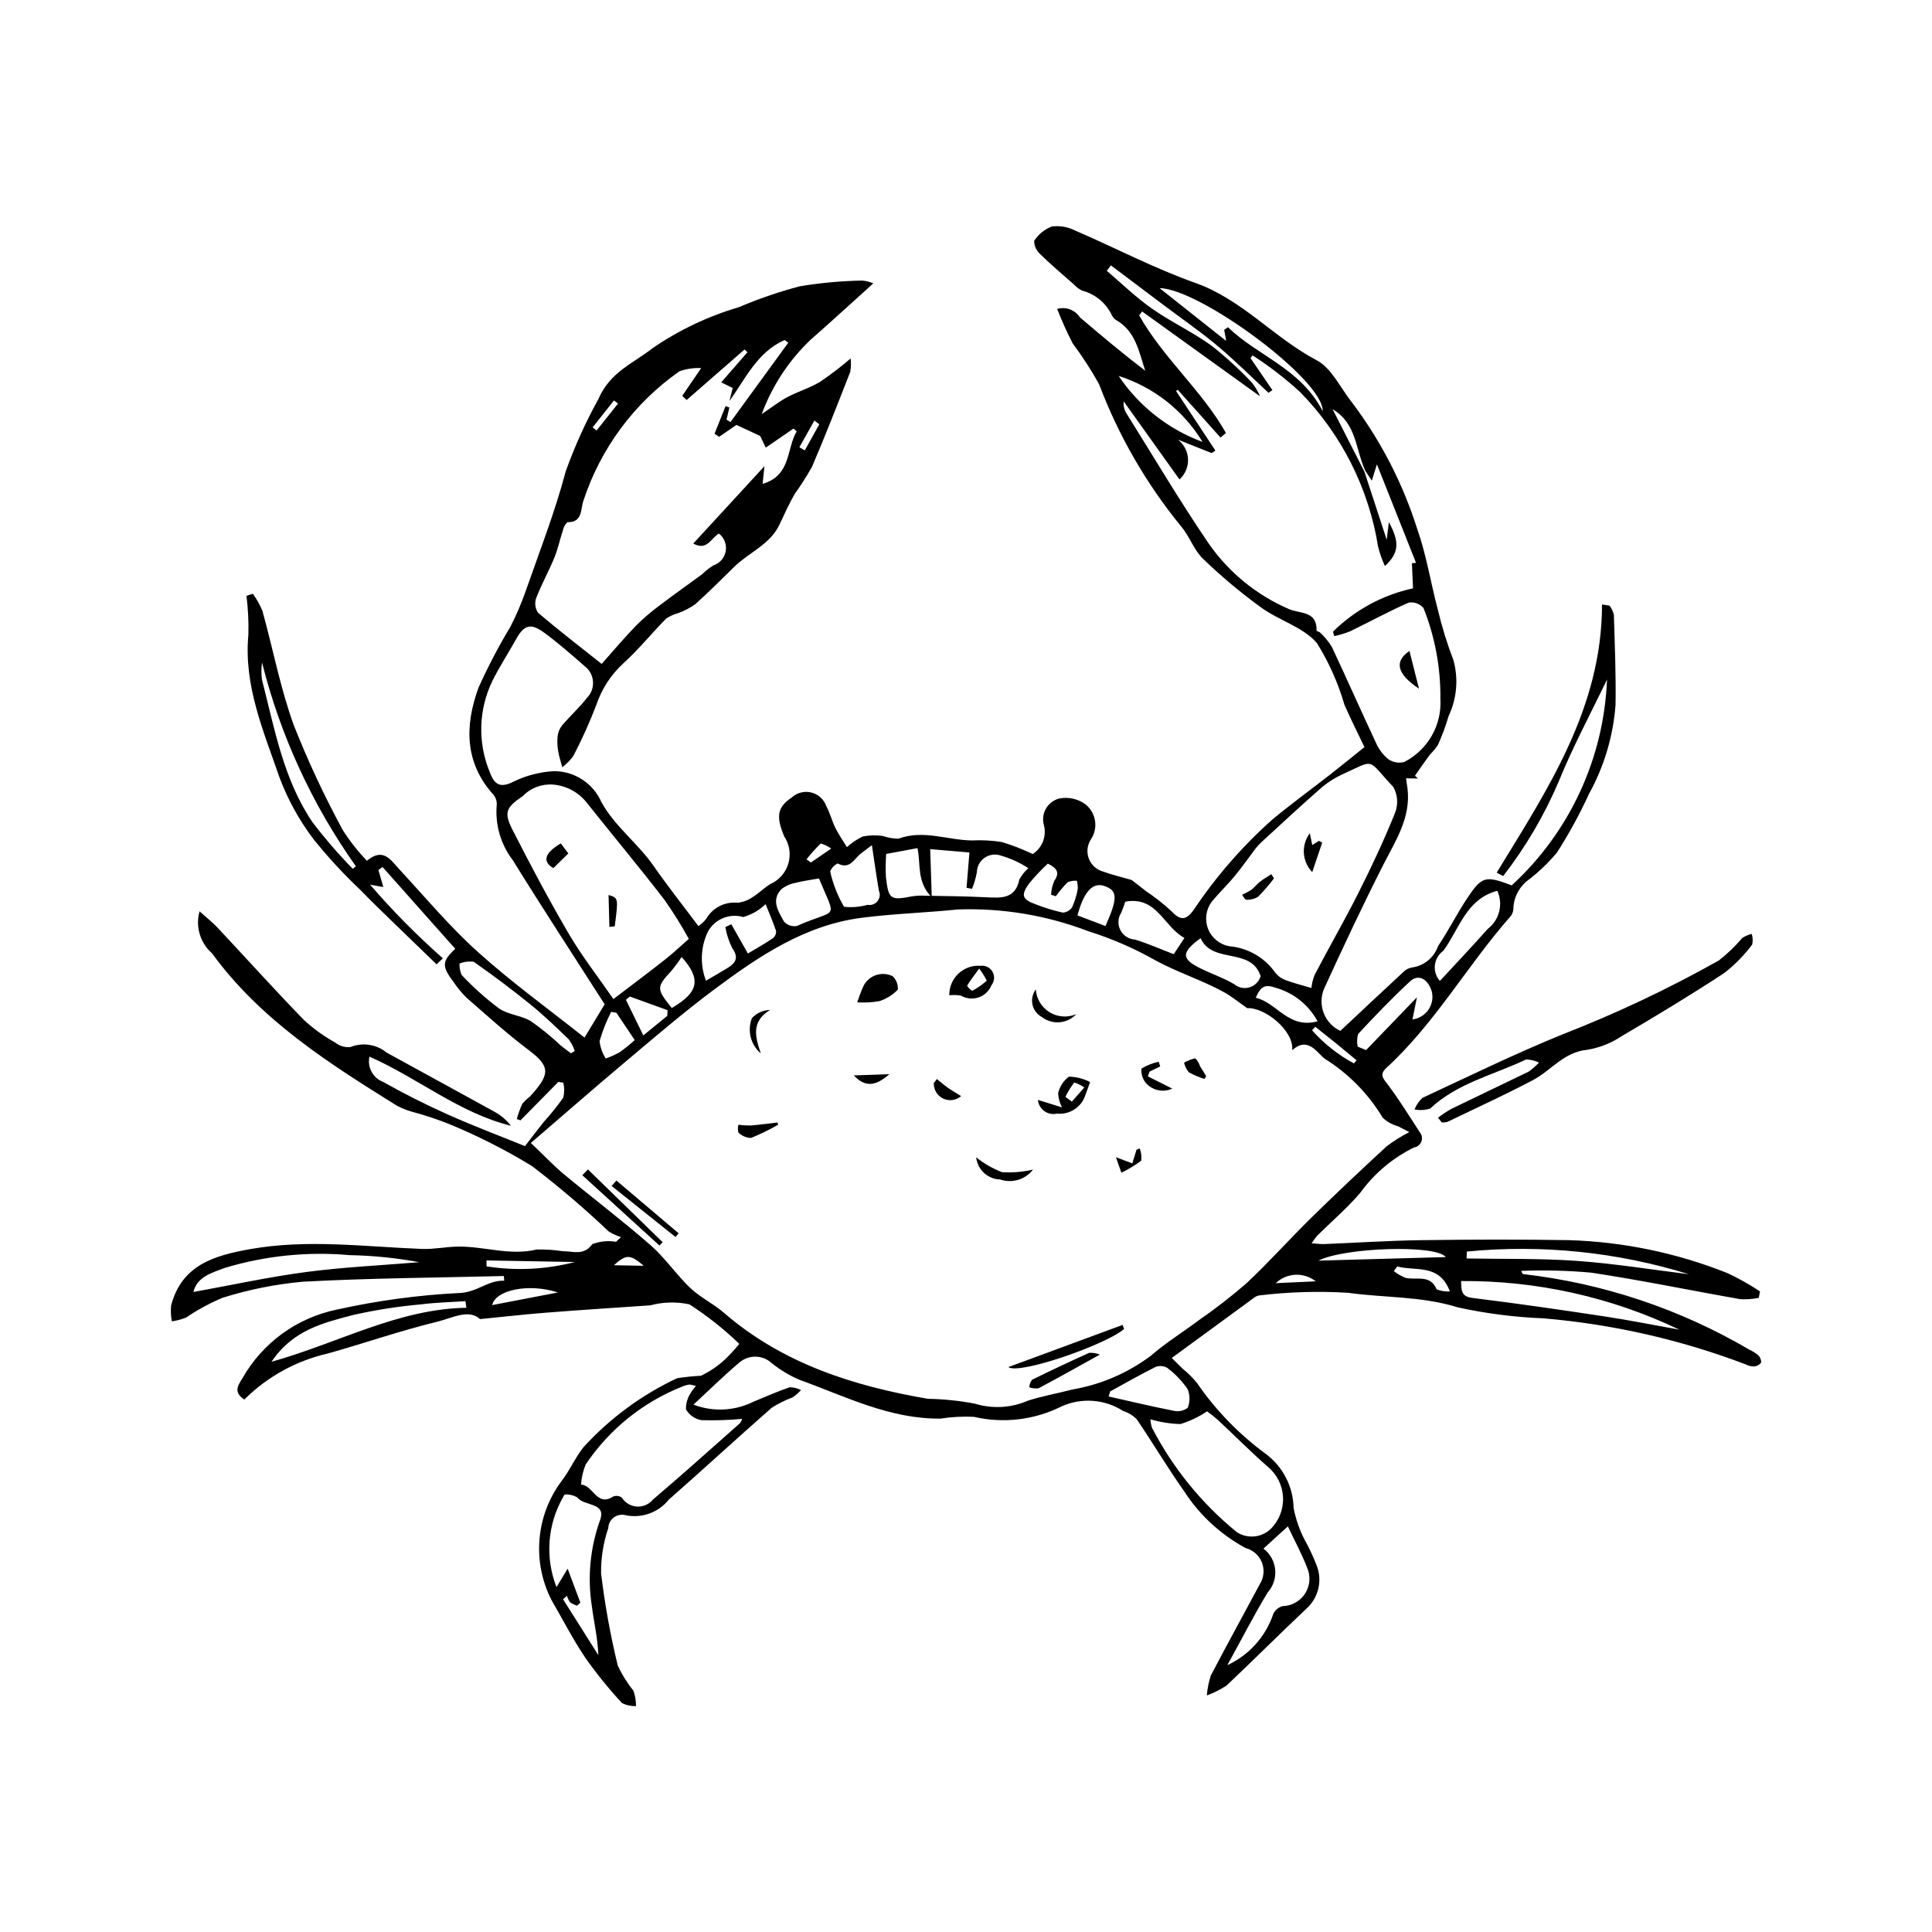 <?xml version="1.0" encoding="UTF-8"?>
<!-- Uploaded to: SVG Repo, www.svgrepo.com, Generator: SVG Repo Mixer Tools -->
<svg fill="#000000" width="800px" height="800px" version="1.1" viewBox="144 144 512 512" xmlns="http://www.w3.org/2000/svg">
 <g>
  <path d="m570.55 304.5c0.531 0.715 0.918 1.527 1.141 2.387 0.234 7.977 0.582 15.957 0.441 23.93-0.621 8.27-3.019 16.305-7.023 23.562-2.473 5.371-5.309 10.57-8.492 15.555-2.176 2.598-4.621 4.957-7.293 7.043-2.656 1.832-4.25 4.844-4.273 8.07-0.078 0.785-0.426 1.52-0.992 2.07-11.328 12.93-19.852 28.156-32.648 39.879-2.004 1.836-0.793 2.871 0.449 4.531 3.023 4.027 5.668 8.336 8.422 12.562h0.004c0.562 0.691 0.711 1.629 0.387 2.461-0.328 0.828-1.074 1.418-1.957 1.543-5.668 2.781-10.562 6.918-14.254 12.039-3.477 4.055-7.586 7.57-11.395 11.344-0.531 0.633-1.023 1.301-1.469 2 1.383 0.098 2.332 0.25 3.273 0.215 8.551-0.34 17.094-0.914 25.648-1.031 13.082-0.18 26.176-0.223 39.258-0.008h-0.004c14.391 0.434 28.59 3.383 41.965 8.715 3.012 1.398 5.914 3.027 8.68 4.871l-0.328 1.703v0.004c-1.598 0.316-3.227 0.438-4.856 0.355-13.203-2.312-26.336-5.059-39.586-7.035v-0.004c-6.148-0.551-12.324-0.707-18.492-0.465 0.082 0.301 0.219 0.586 0.41 0.84 21.207 2.414 41.672 9.25 60.074 20.066 0.84 0.375 1.621 0.863 2.324 1.461 0.527 0.5 0.801 1.215 0.742 1.945-0.453 0.602-1.148 0.977-1.902 1.02-0.785-0.016-1.555-0.215-2.254-0.582-17.211-6.535-35.254-10.637-53.598-12.18-7.609-0.301-15.172-1.27-22.609-2.902-9.605-2.992-19.449-2.519-29.121-3.863h0.004c-7.84-0.473-15.703-0.238-23.5 0.703-0.523 0.078-1.016 0.301-1.422 0.641-7.109 5.184-14.207 10.391-21.773 15.93 0.965 0.957 1.922 1.91 2.887 2.859 1.441 1.145 2.746 2.449 3.883 3.894 4.988 7.223 11.152 13.559 18.238 18.738 4.477 3.379 7.16 8.625 7.277 14.234 0.645 3.402 1.855 6.676 3.586 9.676 0.969 1.859 1.828 3.773 2.586 5.731 1.477 3.934 0.422 8.371-2.676 11.215-7.152 6.746-14.109 13.703-21.254 20.461-1.633 1.082-3.387 1.961-5.231 2.629 0.148-1.797 0.5-3.566 1.047-5.281 4.391-8.348 8.922-16.625 13.383-24.934 0.801-1.715 0.801-3.695-0.004-5.406-0.809-1.711-2.332-2.977-4.164-3.449-6.625-3.578-12.238-8.773-16.316-15.105-4.379-6.184-8.242-12.734-12.512-19.004v0.004c-1-1.023-2.238-1.781-3.606-2.211-4.934-3.172-11.148-3.606-16.473-1.148-7.141 3.543-15.293 4.5-23.059 2.703-2.957-0.148-5.922 0.008-8.848 0.461-13.43 0.168-25.199-5.875-37.383-10.27-2.668-1.141-5.164-2.641-7.422-4.465-2.418-2.203-6.106-2.238-8.566-0.082-3.965 3.312-7.641 6.973-12.137 11.125l0.004-0.004c5.191 1.98 10.977 1.691 15.949-0.797 3.176-1.281 6.301-2.711 9.539-3.805 1.051 0.004 2.09 0.258 3.023 0.746-0.664 0.719-1.402 1.359-2.207 1.918-1.945 0.727-3.809 1.656-5.562 2.766-9.172 8.031-18.121 16.32-27.285 24.355h-0.004c-2.769 3.469-7.277 5.051-11.605 4.078-1.059-0.23-2.16 0.02-3.012 0.684-0.855 0.664-1.367 1.672-1.398 2.754-1.316 3.859-1.965 7.91-1.918 11.988 0.992 8.25 2.473 16.434 4.438 24.512 1.125 2.371 2.523 4.606 4.164 6.656 0.434 1.297 0.656 2.656 0.664 4.023-1.285 0.059-2.559-0.211-3.711-0.781-3.512-3.793-6.769-7.82-9.75-12.047-3.285-4.883-5.977-10.164-8.938-15.266v-0.004c-2.527-4.934-3.633-10.473-3.191-16 0.438-5.527 2.406-10.824 5.684-15.297 2.254-2.863 3.719-6.344 5.981-9.203h-0.004c6.996-7.668 15.43-13.883 24.824-18.289 2.086-0.324 4.184-0.539 6.289-0.645 2.293-1.078 4.41-2.504 6.273-4.223 1.402-1.316 2.711-2.731 3.914-4.234-4.062-3.914-8.496-7.422-13.234-10.473-3.426-0.73-6.973-0.641-10.355 0.266-9.18 0.617-18.363 1.223-27.535 1.938-5.562 0.434-11.113 1.07-17.586 1.703-2.984-2.766-7.414-0.262-11.285 0.684-9.801 2.387-19.367 5.715-29.086 8.453v-0.004c-8.359 1.91-16.012 6.133-22.086 12.18-3.125-1.945-1.5-4.027-0.516-5.617 5.336-9.434 14.504-16.082 25.125-18.23 10.594-2.352 21.367-3.812 32.207-4.367 4.84-0.102 7.727-3.469 12.051-3.266l-0.102-1.242c-17.777 0.445-35.574 0.543-53.324 1.512h-0.004c-7.207 0.656-14.328 2.086-21.23 4.258-3.391 1.422-6.629 3.184-9.664 5.25-1.211 0.473-2.465 0.805-3.75 0.992-0.277-1.402-0.34-2.836-0.191-4.258 2.84-10.688 11.402-13.184 20.891-14.875 15.234-2.719 30.387-0.637 45.582-0.059 3.176 0.121 6.375-0.582 9.566-0.621 6.918-0.09 13.699 2.473 20.758 0.789v-0.008c2.356-0.066 4.715 0.086 7.043 0.457 2.625-0.074 5.449 1.309 7.762-1.883 2.004-0.766 4.176-0.98 6.289-0.621l1.32-1.25c-1.16-0.355-2.266-0.867-3.285-1.52-6.465-6.137-13.254-11.918-20.34-17.324-7.043-4.305-14.422-8.039-22.059-11.176-3.039-1.203-6.141-2.234-9.297-3.09-1.527-0.398-3.004-0.973-4.402-1.707-18.125-11.289-36.113-22.695-49.016-40.406-3.141-2.762-4.422-7.078-3.293-11.105 1.766 1.586 3.391 2.852 4.781 4.332 7.644 8.152 15.121 16.469 22.906 24.484v0.004c2.531 2.309 5.32 4.316 8.312 5.981 1.121 0.898 2.547 1.316 3.973 1.168 3.238-1.305 6.926-0.738 9.625 1.473 9.535 5.266 19.125 10.438 28.656 15.715h-0.004c1.66 0.922 3.117 2.172 4.281 3.676-13.719-3.41-24.586-12.621-37.5-18.332-0.621 2.816 0.914 5.66 3.609 6.691 5.594 3.141 11.34 6.059 17.203 8.672 6.926 3.09 14.035 5.766 20.41 8.355 1.73-2.238 3.312-4.344 4.961-6.398v0.004c1.848-2.043 3.578-4.195 5.176-6.441 0.32-1.301 0.328-2.664 0.02-3.969l-1.32-0.219-10.035 10.188-0.988-0.344c0.387-1.375 0.875-2.719 1.461-4.023 0.59-0.703 1.258-1.336 1.992-1.891 5.211-5.723 5.731-7.836-0.156-12.258-5.762-4.324-11.117-9.195-16.555-13.938l-0.004 0.004c-1.316-1.293-2.496-2.719-3.519-4.254-3.137-4.176-3.047-5.438 0.484-8.754l-19.254-21.668-1.109 0.785 1.305 4.519-3.519-0.641h0.004c5.973 6.941 12.418 13.465 19.293 19.516l-1.664 1.609c-3.906-3.773-7.809-7.547-11.711-11.324-2.828-2.754-5.684-5.488-8.422-8.336v0.004c-4.453-4.195-8.609-8.695-12.441-13.461-3.809-5.016-6.867-10.559-9.074-16.457-4.207-12.227-9.516-24.324-8.223-37.844l-0.004 0.004c0.09-3.426-0.082-6.852-0.512-10.25l1.688-0.543c1.031 1.406 1.887 2.934 2.547 4.547 2.797 10.078 4.742 20.453 8.293 30.25 3.762 9.52 8.098 18.805 12.984 27.805 1.859 2.922 4.008 5.656 6.41 8.156 4.312-3.578 6.227-0.301 8.566 2.231 6.871 7.426 13.402 15.25 20.898 21.988 8.945 8.043 18.754 15.129 28.199 22.637l5.344-8.824c-8.043-12.566-16.355-25.27-24.34-38.18v0.004c-3.148-4.113-4.672-9.238-4.285-14.402 0.129-1.023-0.148-2.051-0.77-2.871-7.809-8.566-7.68-18.449-4.062-28.402 2.496-5.562 5.324-10.969 8.469-16.188 1.523-2.973 2.848-6.043 3.961-9.191 3.719-10.637 7.84-21.176 10.719-32.043 2.367-6.586 5.25-12.969 8.629-19.094 3.176-7.285 9.18-9.398 14.352-13.492 7.008-4.809 14.734-8.48 22.891-10.875 5.242-2.234 10.641-4.086 16.148-5.543 5.477-0.91 11.012-1.414 16.562-1.516 1.004 0.09 1.992 0.344 2.918 0.742-5.781 5.207-11.195 10.184-16.719 15.035-5.715 5.473-10.109 12.176-12.848 19.602 2.859-1.914 4.731-3.406 6.812-4.504 2.824-1.484 5.957-2.418 8.68-4.051v-0.004c2.805-1.906 5.5-3.969 8.07-6.184 0.137 1.188 0.102 2.387-0.109 3.562-3.297 8.43-6.578 16.867-10.145 25.188v-0.004c-1.395 2.473-2.922 4.871-4.578 7.176-1.477 2.594-2.731 5.32-3.988 8.031-2.469 5.336-8 7.367-11.898 11.152-3.469 3.367-6.863 6.816-10.465 10.031-1.402 0.992-2.93 1.789-4.543 2.367-1.117 0.309-2.18 0.785-3.148 1.418-3.832 3.891-7.289 8.18-11.32 11.84-3.293 3.004-5.766 6.793-7.188 11.02-1.77 4.621-3.805 9.141-6.09 13.535-0.82 1.148-1.816 2.164-2.953 3.008-0.367-1.398-0.848-2.781-1.074-4.203-0.242-1.332-0.297-2.691-0.16-4.039 0.129-1.043 0.543-2.031 1.203-2.852 2.129-2.496 4.586-4.723 6.598-7.301 1.129-1.16 1.703-2.75 1.57-4.363-0.129-1.613-0.949-3.09-2.25-4.055-3.465-3.035-6.941-6.086-10.648-8.812-3.644-2.684-5.383-2.086-7.531 1.789-2.035 3.672-4.348 7.199-6.219 10.949h0.004c-3.668 7.547-3.945 16.301-0.758 24.066 1.117 3.09 2.531 4.629 6.34 2.652h-0.004c3.359-1.629 7.008-2.574 10.734-2.777 5.457-0.008 10.398 3.227 12.574 8.23 3.641 6.516 9.609 10.84 13.75 16.789 3.738 5.371 7.809 10.512 11.945 16.035h-0.004c0.789-0.535 1.492-1.184 2.09-1.93 1.672-2.922 4.902-4.586 8.25-4.254 1.441-0.137 2.824-0.645 4.008-1.477 1.672-1.012 3.074-2.477 4.746-3.492 2.316-1.027 4.059-3.027 4.762-5.461 0.703-2.43 0.297-5.051-1.109-7.156-2.211-5.285-1.867-7.715 1.984-10.297 1.395-1.289 3.348-1.789 5.191-1.332 1.848 0.457 3.34 1.812 3.973 3.606 1 1.828 1.496 3.926 2.422 5.801 0.852 1.723 1.977 3.309 3.043 5.059l0.004 0.004c1.266-1.148 2.691-2.102 4.238-2.828 1.754-0.336 3.551-0.379 5.32-0.117 1.32 0.461 2.715 0.703 4.113 0.707 6.598-2.438 12.984 0.395 19.457 0.473h0.004c2.633-0.137 5.277 0 7.883 0.41 2.82 0.855 5.57 1.922 8.227 3.191 2.539-1.652 3.731-4.746 2.957-7.672-0.414-1.473-0.215-3.047 0.547-4.367 0.762-1.324 2.027-2.285 3.504-2.668 2.434-0.496 4.961 0.059 6.961 1.531 2.801 2.227 3.449 6.211 1.504 9.211-1.016 1.492-1.254 3.379-0.645 5.074 0.609 1.699 1.996 3.004 3.727 3.508 2.559 0.922 5.223 1.551 7.648 2.254 1.254 0.969 2.555 1.98 3.863 2.992l-0.004 0.004c2.359 1.578 4.594 3.34 6.676 5.266 2.328 2.484 3.852 2.527 5.879-0.281 5.914-8.852 12.93-16.91 20.879-23.992 5.023-4.164 10.312-8.008 15.457-12.027 2.832-2.211 5.609-4.492 8.957-7.176-1.547-3.246-3.531-7.168-5.297-11.184-1.664-5.769-4.125-11.281-7.305-16.375-3.621-4.242-10.023-5.984-14.77-9.422-5.43-3.941-10.574-8.254-15.402-12.906-2.441-2.348-3.582-5.996-5.828-8.613v-0.004c-9.238-11.305-16.582-24.039-21.742-37.699-2.09-3.75-4.422-7.352-6.988-10.793-1.523-2.965-2.891-6.008-4.094-9.113 2.273-0.668 4.715 0.234 6.008 2.219 5.672 4.828 11.375 9.613 17.324 14.16-1.695-5.121-2.578-10.609-7.859-13.512v0.004c-0.52-0.41-0.918-0.949-1.16-1.562-1.574-3.062-4.379-5.305-7.711-6.164-0.828-0.414-1.57-0.977-2.195-1.656-3.031-2.672-6.129-5.281-9.008-8.109-0.953-0.891-1.496-2.133-1.504-3.434 1.125-1.73 2.766-3.062 4.691-3.801 2.106-0.266 4.238 0.102 6.129 1.055 10.66 4.59 21 10.043 31.91 13.906 12.391 4.387 20.809 14.527 32.105 20.469 4.035 2.121 6.379 7.461 9.488 11.336h0.004c7.582 10.086 13.398 21.387 17.195 33.418 2.43 6.863 3.551 14.184 5.426 21.254 1.086 4.586 2.477 9.09 4.164 13.488 1.359 4.918 0.91 10.16-1.266 14.777-0.766 2.633-1.719 5.211-2.856 7.707-0.617 0.922-1.328 1.773-2.121 2.547-1.355 1.836-2.644 3.727-3.957 5.594l0.793 0.742-3.156-0.059c0.137 0.934 0.277 1.809 0.387 2.688 0.938 7.742-3.144 13.812-6.43 20.273-5.473 10.77-10.598 21.719-15.629 32.703-1.879 4.293 0.02 9.301 4.269 11.27 5.777-5.414 11.18-10.504 16.629-15.535h0.004c0.629-0.676 1.465-1.121 2.375-1.262 3.184-0.449 5.848-2.648 6.894-5.688 2.762-4.09 4.973-8.551 7.711-12.66 3.906-5.863 4.848-6.047 11.797-3.41h-0.004c15.359-14.09 24.453-33.73 25.258-54.559-4.402 9.191-9.098 17.898-12.793 27.012-3.812 8.957-8.762 17.387-14.73 25.078l-1.711-0.914c13.445-22.008 27.898-43.609 27.91-71.051zm-64.98-35.543c2.008 6.137 4.016 12.27 5.918 18.082l0.574-4.668c2.938 5.379 2.66 8.191-1.043 11.641-0.766-1.656-1.375-3.379-1.812-5.148-2.473-15.441-9.672-29.73-20.605-40.91-3.93-3.617-8.164-6.887-12.66-9.777l-0.539 0.742 5.793 8.469-1.031 0.707c-4.512-4.18-8.867-8.547-13.578-12.488-4.609-3.856-9.586-7.277-14.395-10.895-4.598-3.457-9.191-6.914-13.785-10.379l-1.098 1.441c3.973 3.367 7.731 7.047 11.98 10.023 5.043 3.535 10.727 6.172 15.727 9.766v0.004c3.828 3.012 7.426 6.301 10.766 9.844 0.867 1.113 1.594 2.332 2.16 3.629-10.727-7.719-20.992-15.105-31.262-22.496l-0.789 1.031c6.359 11.301 16.613 19.883 22.996 31.168l-1.438 1.215-11.332-12.652-0.453 0.309 10.43 15.797-0.988 0.66-8.945-3.562c1.617 1.242 2.598 3.137 2.68 5.176 0.078 2.039-0.754 4.004-2.269 5.371l-14.777-20.684c-0.129 1.086 0.113 2.191 0.691 3.121 7.231 11.57 14.184 23.328 21.859 34.594 5.312 7.609 12.637 13.598 21.152 17.289 2.918 1.324 7.562 0.406 7.406 5.742-0.004 0.172 0.742 0.281 0.984 0.555h-0.004c1.195 1.117 2.231 2.387 3.078 3.781 3.949 8.395 7.691 16.887 11.629 25.289 0.727 1.695 1.832 3.195 3.238 4.387 1.234 0.898 2.809 1.195 4.285 0.812 3.062-1.555 5.602-3.973 7.309-6.953 1.707-2.984 2.504-6.398 2.293-9.824 0.086-8.223-1.434-16.379-4.469-24.02-0.965-1.133-2.449-1.68-3.918-1.453-5.277 2.312-10.344 5.094-15.535 7.609-1.363 0.539-2.762 0.969-4.191 1.281l-0.355-1.18c5.836-5.766 13.195-9.75 21.211-11.484l-0.285-6.66 1.086-0.105c-3.348-8.434-6.699-16.871-10.363-26.098l-1.359 4.332c-0.863-1.324-1.289-1.98-1.719-2.637-2.609-5.57-2.254-12.559-8.668-16.301zm-220.89 177.94c3.637 3.461 6.074 6.059 8.797 8.316 7.598 6.301 15.48 12.266 22.91 18.758 3.867 3.379 6.809 7.801 10.543 11.355 2.637 2.508 6.09 4.133 8.855 6.527 15.574 13.488 34.312 19.445 54.102 22.844 4.191 0.074 8.367 0.504 12.484 1.293 4.633 1.422 9.625 1.137 14.066-0.809 3.867-1.223 7.891-1.945 11.828-2.965v0.004c7.5-1.297 14.586-4.348 20.68-8.906 4.039-3.492 8.633-6.344 12.922-9.559 4.316-2.988 8.465-6.211 12.434-9.652 5.981-5.598 11.445-11.738 17.297-17.48 6.523-6.402 13.184-12.668 19.906-18.863 1.879-1.418 3.879-2.668 5.973-3.742-0.75-0.391-1.848-0.957-2.941-1.531h-0.004c-1.535-0.41-2.941-1.191-4.098-2.281-3.812-6.344-9.07-11.695-15.348-15.621-2.172-1.695-4.481-5.996-8.641-2.273 0.504-5.133-7.18-11.391-11.926-11.145-2.461-1.719-4.09-3.07-5.902-4.09-5.965-3.34-12.547-5.336-18.566-8.664l0.004 0.004c-5.598-3.156-11.508-5.715-17.641-7.637-11.027-4.223-22.793-6.184-34.594-5.762-8.441 0.859-16.953 1.117-25.363 2.188-15.168 1.93-27.43 10.25-39.266 19.078-7.981 5.953-15.555 12.465-23.184 18.875-8.383 7.039-16.617 14.25-25.328 21.738zm18.758-126.95c3.156-3.535 6.027-6.949 9.121-10.148l0.004-0.004c1.93-1.922 4-3.699 6.195-5.316 3.711-2.828 7.531-5.512 11.285-8.281 0.914-0.891 1.922-1.68 3-2.356 1.707-0.559 2.965-2.012 3.273-3.777 0.312-1.766-0.379-3.559-1.789-4.664-2.031 1.105-3.172 4.707-6.801 2.641 6.242-6.785 12.16-13.219 18.859-20.496l-0.484 4.68c7.606-2.211 6.277-9.238 9.02-13.918l-0.828-0.734-7.363 5.059-1.473-3.098-6.301-2.926-4.574 3.152-1.223-0.824 2.93-7.32 1 0.379-0.75 3.223 1.047 0.633 15.305-21.02-0.941-0.727c-7.25 3.18-10.344 10.188-14.637 16.172l0.859-3.449-3.043-1.504 6.949-7.973-0.758-0.742-15.355 13.395-1.168-1.094 5.023-7.359h-0.008c-1.945-0.098-3.891 0.188-5.731 0.832-11.977 8.379-20.91 20.418-25.465 34.312-0.816 2.148-0.094 5.769-4.25 5.691v-0.004c-0.637 0.625-1.066 1.43-1.234 2.305-0.789 2.363-1.289 4.84-2.234 7.133-1.488 3.602-3.398 7.031-4.797 10.664h-0.004c-0.461 1.305-0.285 2.75 0.484 3.898 5.394 4.594 11.016 8.922 16.859 13.566zm188.1 85.879c0.117-1.215 0.414-2.402 0.879-3.527 3.801-7.277 7.918-14.391 11.605-21.723 3.481-6.922 6.781-13.953 9.668-21.133v-0.004c0.902-2.25 0.73-4.793-0.465-6.902-7.137-7.566-4.484-7.406-13.5-3.32-2.152 0.996-4.144 2.301-5.922 3.871-5.269 4.613-10.391 9.398-15.555 14.129-0.574 0.535-1.105 1.117-1.578 1.742-1.844 2.414-3.574 4.926-5.508 7.266-1.926 2.336-4.152 4.422-6.059 6.773-1.547 2.082-1.898 4.816-0.926 7.223 0.969 2.402 3.125 4.129 5.68 4.551 4.891 0.441 9.336 3.023 12.141 7.051 0.707 0.875 1.641 1.539 2.703 1.918 2.047 0.777 4.191 1.297 6.836 2.086zm-184.98 2.941c4.969-3.793 9.371-7.07 13.676-10.469 2.246-1.77 4.324-3.75 6.309-5.484-1.969-3.582-4.137-7.055-6.488-10.398-6.723-8.703-13.766-17.16-20.617-25.762v-0.004c-2.195-2.762-5.449-4.477-8.969-4.734-2.969-0.199-5.879 0.922-7.945 3.066-4.367 2.965-5.078 4.277-2.723 8.895 4.75 9.309 9.641 18.559 14.922 27.574 3.414 5.832 7.617 11.203 11.836 17.316zm21.867 102.56c-0.535-0.211-1.098-0.348-1.672-0.41-0.652 0.082-1.289 0.258-1.895 0.516-10.445 4.133-19.387 11.34-25.648 20.668-0.699 1.699-1.117 3.504-1.234 5.34 3.18 0.066 4.164 6.004 8.516 3.156 0.77-0.309 1.645-0.195 2.309 0.293 0.867 1.379 2.34 2.258 3.961 2.367 1.625 0.105 3.203-0.57 4.238-1.824 7.812-6.625 15.426-13.484 23.098-20.277 0.258-0.34 0.449-0.727 0.562-1.141-3.59 0.336-7.199 0.449-10.801 0.344-1.707-0.309-3.195-1.352-4.066-2.852-0.043-1.508 0.371-2.988 1.184-4.258 0.406-0.699 0.891-1.344 1.449-1.922zm120.45 8.797c0.043 0.766 0.184 1.527 0.418 2.258 5.519 10.656 13.168 20.066 22.469 27.652 2.875 1.863 6.66 1.469 9.09-0.945 2.184-2.231 3.332-5.273 3.16-8.391-0.168-3.117-1.637-6.019-4.047-8-4.535-3.977-8.785-8.273-13.203-12.383-0.918-0.816-1.879-1.586-2.879-2.301-2.168 1.477-4.551 2.613-7.062 3.375-2.691-0.07-5.363-0.496-7.945-1.266zm-70.027-149.82c-0.156 2.051-0.18 4.113-0.07 6.168 0.691 5.918 1.203 6.195 7.027 5.051 1.172-0.172 2.356-0.219 3.535-0.145 5.371 0.105 10.75 0.133 16.117 0.414 3.949 0.207 7.633 0.418 8.68-4.715 0.609-1.137 1.414-2.152 2.383-3.004-2.207-1.449-4.621-2.559-7.156-3.293-1.453-0.551-3.078-0.363-4.367 0.5-1.289 0.863-2.078 2.297-2.121 3.848-0.266 1.516-0.695 2.996-1.281 4.418l-1.453-0.27 0.766-9.359c-3.195-0.273-6.492-0.555-10.395-0.887l0.41 12.754c-4.047-4.106-2.871-8.652-3.777-13.023zm-81.043 198.42-0.875 0.793v-0.004c-0.664-0.195-1.289-0.5-1.855-0.895-0.379-0.523-0.66-1.109-0.832-1.73l-1.027 0.938 9.355 14.805c-0.18-4.606-1.195-8.773-1.727-13-1.191-7.637-0.449-15.445 2.156-22.723 1.852-4.863-4.269-3.672-5.996-6.078-1.008-0.57-2.156-0.84-3.316-0.785-0.184 0.172-0.328 0.387-0.414 0.625-4.203 7.293-4.867 16.098-1.797 23.938l2.953-4.894zm233.39-85.23c0.137 2.293-0.168 4.086 3.051 4.481 11.699 1.43 23.367 3.133 35.02 4.898 6.625 1.004 13.199 2.328 19.797 3.508v0.004c-18.059-8.645-37.848-13.051-57.867-12.891zm-61.938 101.79c5.766-2.66 10.176-7.582 12.184-13.602 0.488-1 1.379-1.742 2.453-2.039 2.43-0.047 4.672-1.309 5.981-3.356 1.305-2.047 1.504-4.613 0.523-6.836-1.449-3.734-3.371-7.285-5.102-10.945l-6.469 5.891c1.766 1.336 2.891 3.344 3.106 5.547 0.215 2.199-0.496 4.391-1.965 6.043-3.644 6.012-6.852 12.285-10.711 19.297zm-274-98.891c10.039-1.816 19.902-3.977 29.879-5.293 9.93-1.309 19.973-1.77 29.965-2.602v-0.004c-6.07-1.125-12.227-1.75-18.402-1.867-11.141-0.996-22.371 0.145-33.082 3.371-3.57 1.332-7.43 2.394-8.359 6.394zm135.84-82.5c2.266-1.328 3.945-2.285 5.59-3.289 2.16-1.316 3.246-2.699 1.375-5.328h0.004c-0.891-1.762-1.512-3.648-1.84-5.594l1.578-0.742 4.398 7.75c2.445-1.469 4.594-2.668 6.621-4.047 0.578-0.461 0.895-1.176 0.848-1.914-0.848-2.523-1.922-4.973-2.785-7.125l-0.004 0.004c-1.652 1.617-3.691 2.793-5.926 3.414-3.66-1.07-7.57 0.566-9.379 3.926-1.93 4.066-2.102 8.746-0.48 12.945zm-63.512 86.68-0.23-1.754c-3.875 0.266-7.773 0.352-11.625 0.832l0.004 0.004c-6.102 0.539-12.16 1.484-18.137 2.828-7.809 2.062-15.992 3.941-21.645 12.402 17.859-5.016 33.531-14.004 51.633-14.312zm27.715-67.445 1.008-0.578c-0.348-1.102-0.871-2.144-1.555-3.078-3.289-3.184-6.602-6.375-10.152-9.258-4.875-3.953-9.906-7.723-15.047-11.32v-0.004c-1.277-0.18-2.578-0.023-3.777 0.461-0.059 1.051 0.141 2.102 0.586 3.055 3.027 3.219 6.324 6.168 9.855 8.824 2.434 1.688 5.891 1.84 8.465 3.387 2.789 1.949 5.43 4.102 7.902 6.438 0.875 0.727 1.809 1.387 2.715 2.078zm142.9 89.621-0.391 1.336c5.769 1.293 11.52 2.672 17.32 3.805h-0.004c1.27 0.27 2.59-0.02 3.629-0.797 0.641-1.59 0.633-3.371-0.016-4.957-1.48-2.152-3.297-4.051-5.379-5.621-0.965-0.57-2.141-0.656-3.176-0.234-4.062 2.023-8.004 4.289-11.988 6.469zm-224.76-193.17c-0.211 1.492-0.219 3-0.027 4.492 3.348 13.043 5.695 26.512 13.461 37.914 3.285 4.297 6.828 8.391 10.609 12.258l0.824-0.672c-11.562-16.301-19.996-34.609-24.867-53.992zm327.37 60.496c-8.293 2.148-10.137 10.27-14.324 15.906h-0.004c-1.242 0.891-2.051 2.269-2.223 3.789-0.172 1.523 0.309 3.047 1.324 4.191 4.348-4.711 8.582-9.164 12.656-13.762 3.109-2.363 4.176-6.562 2.57-10.125zm-165.75-12.098c-1.102 0.832-2.019 1.512-2.918 2.211-1.801 1.402-2.898 4.371-6.16 2.633l-0.004 0.004c-0.902 0.438-1.605 1.195-1.977 2.125 0.738 3.289 1.977 6.441 3.672 9.355 2.094 0.227 4.207 0.051 6.234-0.516 0.992 0.191 2.012-0.18 2.641-0.969 0.633-0.789 0.773-1.867 0.363-2.793-0.652-3.801-1.18-7.629-1.852-12.051zm67.164 14.969c-0.281 0.762-0.629 1.855-1.074 2.902-0.902 1.379-1 3.133-0.258 4.602 0.738 1.473 2.207 2.438 3.848 2.539 3.445 1.035 6.758 2.523 10.301 3.879l2.848-4.301c-5.519-2.973-7.266-11.137-15.664-9.621zm52.305-130c0.254-8.277-32.586-32.453-43.23-32.586l17.648 13.988-0.527-2.934 1.023-0.695c7.785 7.606 19.141 10.812 25.086 22.227zm38.199 222.73-0.07 1.836c9.758 0.176 19.543-0.051 29.262 0.641 9.918 0.707 19.77 2.316 29.652 3.531-19.02-5.898-39.027-7.941-58.848-6.008zm-171.69-98.879c-2.441 0.445-4.336 0.672-6.164 1.164h0.004c-1.387 0.23-2.691 0.809-3.793 1.68-2.836 2.953-0.797 5.922 0.684 8.582l-0.004 0.004c0.867 0.957 2.168 1.398 3.438 1.16 10.859-4.863 10.555-1.121 5.836-12.59zm142.76 44.57 2.227 0.922 13.477-13.988-1.188 5.863v-0.004c1.691-0.207 3.215-1.121 4.195-2.512 0.98-1.391 1.328-3.133 0.953-4.797-0.969-3.383-3.543-4.844-5.738-2.816-4.801 4.434-9.324 9.176-13.785 13.957-0.34 1.094-0.387 2.254-0.137 3.371zm-41.633-28.734c-5.195 3.809-5.125 5.488-0.027 8 2.941 1.449 6.094 2.508 8.902 4.168v-0.004c1.129 0.961 2.668 1.289 4.09 0.863 1.422-0.422 2.535-1.535 2.953-2.957-2.555-7.828-12.723-3.082-15.918-10.074zm-40.48-19.758c-1.746 1.613-3.383 3.344-4.894 5.176-2.352 3.211-1.941 4.297 1.762 5.637l-0.004 0.004c2.301 0.895 4.668 1.617 7.078 2.16 1.02-0.039 1.953-0.578 2.5-1.441 0.699-1.531 1.199-3.148 1.48-4.809 0.039-0.734-0.035-1.473-0.227-2.184-0.832-0.074-1.672 0.059-2.445 0.383-1.137 1.156-2.184 2.398-3.129 3.715l-1.254-0.398c0.059-1.266 0.344-2.508 0.844-3.672 1.457-2.117 0.844-3.324-1.711-4.57zm18.77-129.24c5.394 8.016 13.168 14.133 22.23 17.488-5.051-8.328-12.949-14.539-22.23-17.488zm52.707 171.02c-2.336-4.332-6.328-7.531-11.062-8.871-2.91-1.035-3.981-0.398-5.316 2.641 5.656 1.293 8.641 8.344 16.379 6.231zm-171.14-3.519c7.172-4.176 7.859-7.625 2.621-13.523h0.004c-0.855 1.293-1.781 2.535-2.769 3.727-3.93 4.269-3.961 4.699 0.148 9.797zm114.94-21.723c3.32-7.473 3.231-9.395-0.301-10.613-3.078-1.062-5.438 1.484-7.121 7.793zm90.176 87.73c-2.59-3.394-26.973-2.539-33.727 0.941zm-219.79-64.758-1.391-0.223c-1.262 2.484-2.289 5.078-3.062 7.754 0.176 1.645 0.738 3.223 1.641 4.609 1.277-0.457 2.516-1.02 3.703-1.676 1.379-0.996 2.707-2.07 3.969-3.211zm3.582-4.285-1.059 0.863 4.613 9.441 6.352-5.188 0.07-1.5zm-14.586 70.352-23.418-0.422 0.008 1.574c7.801 1.227 15.77 0.836 23.41-1.152zm-4.484 8.07c-7.84-2.547-16.586-0.613-17.426 3.344 5.832-1.117 11.629-2.231 17.426-3.344zm222.43-6.902-0.91 1.246v0.004c0.918 0.707 1.926 1.293 2.992 1.742 2.856 0.793 6.613-1.062 8.355 3.086 1.117 0.43 2.312 0.621 3.508 0.559-2.805-7.519-9.184-5.289-13.945-6.637zm-11.504-53.809 0.723-0.812c-1.805-1.492-3.602-3-5.418-4.477-1.828-1.484-3.68-2.941-5.523-4.41l-0.855 0.941h-0.004c3.16 3.539 6.906 6.504 11.078 8.758zm-20.703 58.246 10.605-0.488c-3.164-2.504-7.688-2.297-10.605 0.488zm-124.35-112.32 1.156 0.84 5.387-3.688-0.004-0.004c-0.836-0.609-1.773-1.066-2.769-1.348-1.352 1.312-2.613 2.715-3.769 4.199zm3.387-115.29-1.297-1.008-3.981 7.098 1.441 0.812zm-53.328-5.508-1.094-0.801-5.648 7.129 1.047 0.824zm6.801 228.51c-3.637-3.102-4.629-3.074-7.914-0.145z"/>
  <path d="m525.1 440.2c1.109-0.855 2.277-1.629 3.496-2.324 6.824-3.328 13.695-6.559 20.52-9.887 0.988-0.699 1.902-1.504 2.727-2.394-1.066-0.523-2.231-0.805-3.418-0.824-8.578 4.098-18.172 6.215-25.418 13.004-1.336 0.438-2.766 0.516-4.141 0.234 0.457-1.172 1.176-2.223 2.102-3.07 12.359-5.754 24.633-11.738 37.25-16.875 14.207-5.535 28.008-12.062 41.301-19.535 2.266-1.773 4.344-3.769 6.207-5.965 0.766-0.488 1.609-0.852 2.496-1.07 0.289 0.914 0.336 1.887 0.125 2.824-2.125 2.844-4.625 5.387-7.43 7.562-8.898 5.84-18.027 11.344-27.207 16.742-2.731 1.824-5.82 3.047-9.059 3.582-6.211 0.566-9.586 5.5-14.438 8.055-7.422 3.91-15.066 7.406-22.629 11.047h-0.004c-0.492 0.133-1.008 0.18-1.516 0.141z"/>
  <path d="m411.22 506.29 30.285-11.176 0.383 1.078c-4.613 4.074-27.805 12.219-30.668 10.098z"/>
  <path d="m371.16 409.62c0.453-1.18 0.98-2.906 1.762-4.508h-0.004c1.504-2.719 4.879-3.773 7.664-2.398 0.957 0.926 1.453 2.231 1.348 3.559-1.355 1.402-3.039 2.449-4.898 3.039-1.938 0.34-3.91 0.445-5.871 0.309z"/>
  <path d="m419.06 435.49 6.391 1.98c-0.613-1.16-0.965-2.438-1.039-3.746 0.395-1.766 1.418-3.328 2.875-4.402 1.953 0.039 3.871 0.531 5.602 1.441-0.523 1.422-1.016 2.856-1.57 4.266-1.289 2.762-4.184 4.402-7.219 4.09-1.156 0.273-2.379 0.031-3.344-0.668-0.969-0.695-1.586-1.773-1.695-2.961zm7.285-0.816 1.711 1.266 3.293-3.758h0.004c-0.824-0.559-1.727-0.996-2.676-1.301-0.898 1.184-1.68 2.453-2.332 3.793z"/>
  <path d="m395.57 407.76c-0.035-2.16 0.836-4.238 2.406-5.727 1.57-1.484 3.691-2.246 5.848-2.09 1.289-0.176 2.551 0.449 3.199 1.574 0.645 1.129 0.543 2.535-0.262 3.555-0.609 1.52-1.848 2.703-3.398 3.238-1.551 0.535-3.254 0.371-4.672-0.449-1.031-0.191-2.082-0.223-3.121-0.102zm7.926-7.078c-1.414 1.938-2.402 3.18-3.195 4.531 0.312 0.574 0.781 1.043 1.348 1.363 1.391-0.734 2.688-1.645 3.856-2.699-0.574-1.121-1.246-2.191-2.008-3.195z"/>
  <path d="m435.48 502.97c-5.879 3.258-11.031 6.172-16.262 8.941-0.828 0.109-1.668 0.016-2.453-0.277 0.059-0.707 0.305-1.387 0.715-1.969 5.019-2.481 10.086-4.867 15.195-7.164 0.957-0.027 1.91 0.133 2.805 0.469z"/>
  <path d="m299.81 453.91 19.797 19.285-0.848 0.883c-6.812-6.211-13.629-12.426-20.441-18.637z"/>
  <path d="m402.7 450.7c2.066 1.664 4.379 2.992 6.856 3.938 2.754 0.176 5.519-0.055 8.207-0.684-2.055 2.66-5.574 3.715-8.754 2.617-3.273-0.102-5.969-2.609-6.309-5.871z"/>
  <path d="m307.36 456.86 16.484 13.977-0.824 0.984-16.934-13.527z"/>
  <path d="m350.25 442.04c-2.324 1.344-4.734 2.519-7.219 3.527-1.242-0.039-2.426-0.535-3.328-1.395-0.184-0.691-0.188-1.418-0.012-2.113 1.066 0.152 2.141 0.219 3.219 0.211 2.371-0.188 4.727-0.52 7.09-0.793z"/>
  <path d="m451.46 426.61-2.84 1.402-0.426 1.238 6.473 3.246 0.004-0.004c-2.453 1.129-5.359 0.477-7.094-1.594-0.816-1.059-1.199-2.394-1.062-3.727 1.41-0.848 2.953-1.453 4.562-1.801z"/>
  <path d="m418.5 406.21c0.164 2.488 1.527 4.746 3.656 6.051 2.129 1.301 4.762 1.488 7.055 0.5-2.387 2.578-6.348 2.902-9.125 0.75-1.262-0.684-2.164-1.887-2.469-3.289-0.305-1.402 0.02-2.867 0.883-4.012z"/>
  <path d="m345.62 423.16c-2.695-2.301-3.637-6.055-2.352-9.352 1.25-1.348 2.996-2.129 4.836-2.168-5.148 3.086-3.938 7.215-2.484 11.52z"/>
  <path d="m463.19 429.93c-1.441-0.445-2.828-1.039-4.148-1.766-0.605-0.738-1.035-1.602-1.254-2.531 0.926-0.547 1.934-0.945 2.988-1.172 0.566 0.613 0.996 1.34 1.266 2.129 0.523 0.875 1.074 1.73 1.613 2.594z"/>
  <path d="m392.27 429.95c0.984 0.785 1.93 1.621 2.957 2.34 1.172 0.816 2.418 1.531 3.481 2.191-1.309 1.141-3.172 1.398-4.742 0.656-1.57-0.746-2.555-2.348-2.504-4.086z"/>
  <path d="m379.71 428.66c-3.832 3.391-6.574 3.375-9.453 0.336z"/>
  <path d="m439.73 450.68 4.344 1.629 1.121-3.629 0.836-0.34 0.004-0.004c0.402 1.039 0.539 2.16 0.398 3.262-1.648 1.227-3.406 2.293-5.254 3.184z"/>
  <path d="m517.52 316.5 2.527 10.008c-6.027-4.016-6.527-7.285-2.527-10.008z"/>
  <path d="m491.12 364.82 0.648 3.133 1.746-1.125 0.883 0.473-2.641 7.82c-2.715-2.809-2.984-7.176-0.637-10.301z"/>
  <path d="m481.62 376.77c-1.293 1.727-2.707 3.363-4.227 4.894-0.965 0.574-2.082 0.844-3.207 0.773-0.434-0.359-0.77-0.82-0.984-1.344 0.852-0.367 1.668-0.805 2.449-1.305 0.809-0.602 1.418-1.469 2.215-2.094 0.961-0.75 2.031-1.359 3.055-2.031z"/>
  <path d="m292.61 367.51 2.008 2.652-3.965 3.894c-2.852-1.645-2.555-3.883 1.957-6.547z"/>
  <path d="m305.5 389.64-0.23-8.453c2.621 0.773 2.621 0.773 1.641 8.301z"/>
 </g>
</svg>